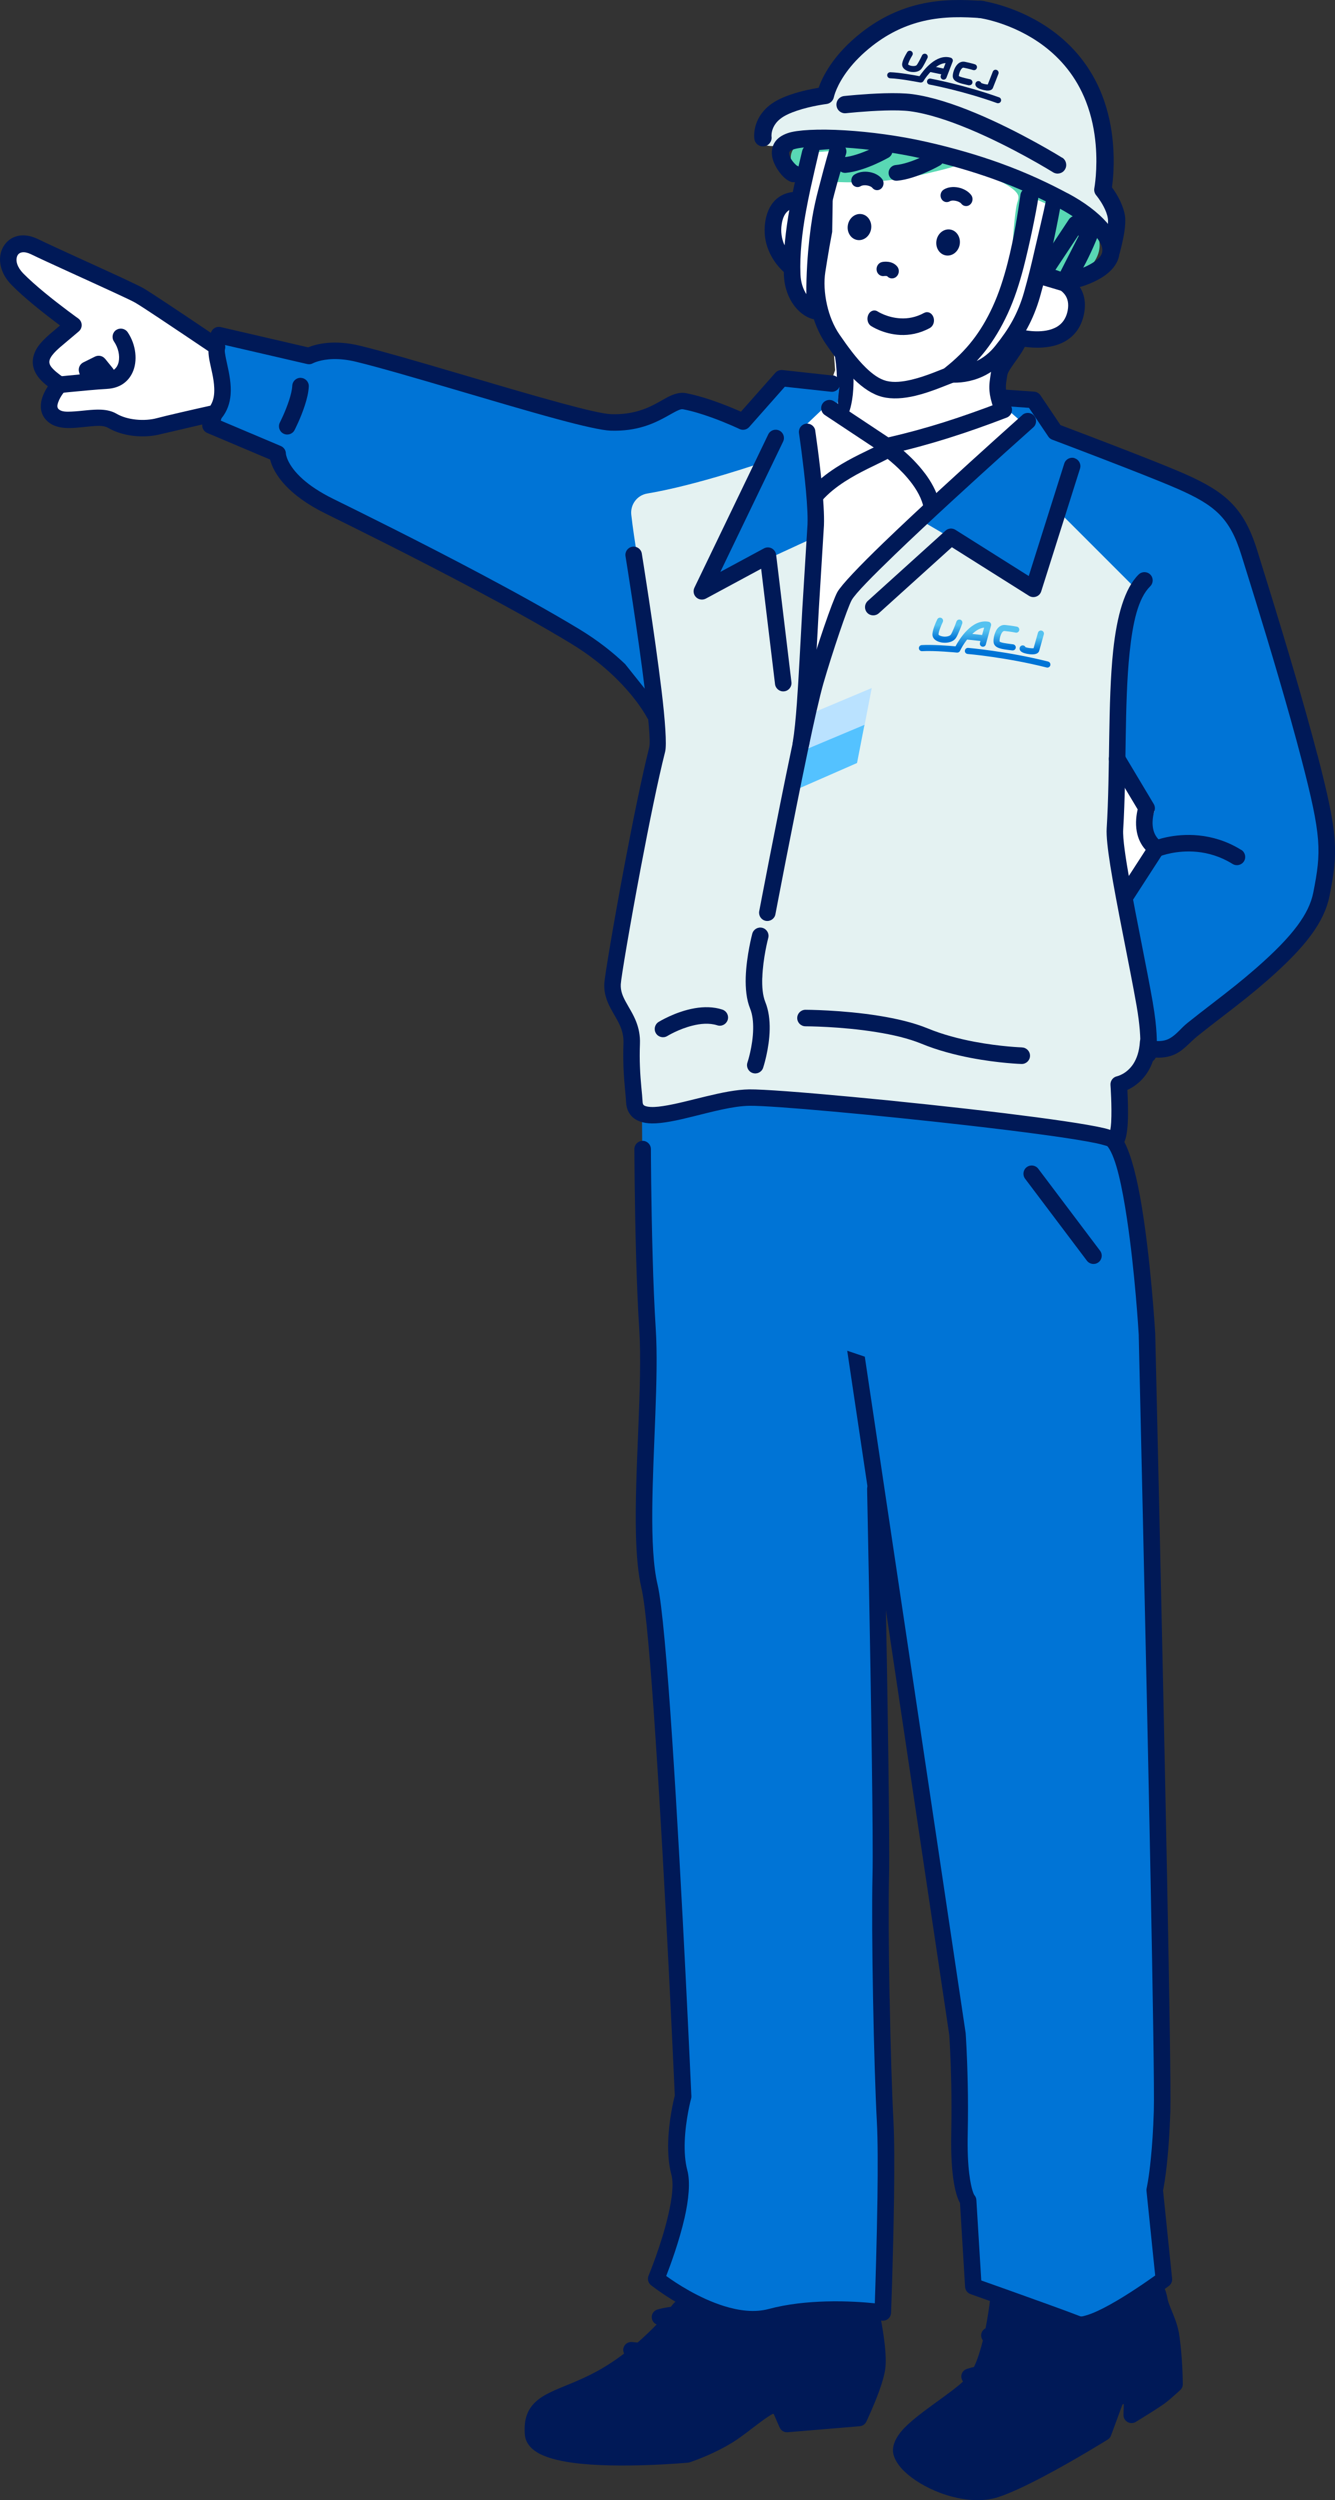 <?xml version="1.0" encoding="UTF-8"?><svg id="_レイヤー_2" xmlns="http://www.w3.org/2000/svg" xmlns:xlink="http://www.w3.org/1999/xlink" viewBox="0 0 242.41 453.82"><rect x="0" y="0" width="242.41" height="453.82" fill="#333333" stroke="none"/><defs><style>.cls-1{fill:url(#_名称未設定グラデーション_2-3);}.cls-2{fill:url(#_名称未設定グラデーション_2-2);}.cls-3{fill:url(#_名称未設定グラデーション_2-4);}.cls-4,.cls-5{fill:#0074d6;}.cls-6,.cls-7{fill:#001957;}.cls-8{fill:#59d8b4;}.cls-9{fill:none;stroke:#001957;stroke-linecap:round;stroke-linejoin:round;stroke-width:2.86px;}.cls-9,.cls-10,.cls-11,.cls-12,.cls-13,.cls-5,.cls-7{fill-rule:evenodd;}.cls-10{fill:#54c2ff;}.cls-11{fill:#bae2ff;}.cls-12{fill:#e4f2f2;}.cls-13{fill:#fff;}.cls-14{fill:url(#_名称未設定グラデーション_2);}</style><linearGradient id="_名称未設定グラデーション_2" x1="172.03" y1="116.67" x2="172.03" y2="112.11" gradientUnits="userSpaceOnUse"><stop offset=".15" stop-color="#0074d6"/><stop offset=".71" stop-color="#54c2f0"/></linearGradient><linearGradient id="_名称未設定グラデーション_2-2" x1="173.42" y1="118.47" x2="173.42" y2="112.8" xlink:href="#_名称未設定グラデーション_2"/><linearGradient id="_名称未設定グラデーション_2-3" x1="182.73" y1="118.07" x2="182.73" y2="113.43" xlink:href="#_名称未設定グラデーション_2"/><linearGradient id="_名称未設定グラデーション_2-4" x1="187.35" y1="118.78" x2="187.35" y2="114.44" xlink:href="#_名称未設定グラデーション_2"/></defs><g id="quiz-img"><path class="cls-13" d="m188.63,29.56l-2.72-13.33-7.88-3.19-18.8,1.99-7.42,6.91-4.48,13.32s-4.11-.29-5.65,2.19c-1.54,2.48-1.5,5.47-.03,8.14,1.47,2.66,3.29,2.68,3.29,2.68l3.09,7.08,2.34,4.1.99,3.92.28,3.81-1.83,5.27,10.92,7.86,15.63-4.16,4.76-3.1.04-4.78-.33-3.86,4.08-3.58,3.4.12,5.23-2.28,2.31-3.51-1.86-2.86-5.36-22.73Z"/><path class="cls-8" d="m147.61,25.61c-2.36-.27-4.57,1.4-3.9,3.89.67,2.48,2.73,3.07,4.96,3.3,6.38.64,13.28.26,19.52-1.28,1.49-.37,3.04-.7,4.49-1.13.68-.2,1.58-.77,2.29-.8,1.44-.07,2.85,1.3,4.03,1.98,1.47.84,5.48,2.42,5.9,3.99.14.52-.21,1.2-.3,1.69-.33,1.8-.47,3.62-.62,5.46-.19,2.31-.02,3.68,1.85,5.25,1.9,1.6,5.73,2.59,8.18,2.34,4.05-.4,7.29-4.89,4.78-8.53-3.24-4.69-10-8.04-15.07-10.16-5.16-2.16-10.6-3.33-16.09-4.2-4.27-.68-8.54-1.18-12.84-1.64-1.61-.18-5.69.42-7.17-.15Z"/><path class="cls-7" d="m174.85,67.17c-.3-.78-1.17-1.16-1.94-.87-2.02.77-4.72,1.99-7.39,2.62-1.61.38-3.2.57-4.58.22-1.31-.34-2.55-1.26-3.74-2.42-1.72-1.68-3.31-3.88-4.75-5.97-1.1-1.59-1.86-3.52-2.29-5.45-.47-2.09-.57-4.19-.3-5.91.19-1.21.45-2.86.77-4.69.15-.84.31-1.72.48-2.61.02-1.93.08-3.86.09-5.79-.35.26-.69.51-.97.75-.93.8-1.49,1.61-1.66,2.39-.34,1.61-.64,3.24-.91,4.74-.32,1.85-.59,3.52-.78,4.74-.32,2.05-.22,4.55.34,7.04.52,2.3,1.44,4.59,2.75,6.49,1.56,2.25,3.28,4.6,5.12,6.41,1.61,1.57,3.32,2.73,5.09,3.18,1.82.47,3.92.3,6.04-.2,2.8-.67,5.65-1.93,7.77-2.74.78-.3,1.16-1.17.87-1.94Z"/><path class="cls-7" d="m152.9,63.05c-.82.12-1.39.89-1.27,1.71.28,1.86.36,3.43.34,4.73-.05,2.92-.63,4.31-.63,4.31-.34.76,0,1.65.75,1.99.76.34,1.65,0,1.99-.75,0,0,.68-1.43.86-4.44.1-1.6.05-3.69-.33-6.28-.12-.82-.89-1.39-1.71-1.27Z"/><path class="cls-7" d="m145.78,34.93s-2.7-.63-4.77,1.17c-.9.79-1.73,2.05-2.05,4.13-.32,2.05.02,3.82.62,5.25,1.12,2.73,3.15,4.24,3.15,4.24.66.5,1.61.37,2.11-.29.5-.66.37-1.61-.29-2.11l-2.18-2.99c-.41-1-.65-2.22-.43-3.64.18-1.15.56-1.89,1.06-2.33.91-.79,2.1-.51,2.1-.51.81.19,1.62-.31,1.81-1.12.19-.81-.31-1.62-1.12-1.81Z"/><path class="cls-13" d="m147.11,27.75c-.79,3.29-1.64,6.83-2.28,10.39-.71,3.98-1.17,8-1,11.76.19,4.34,2.99,6.46,4.23,6.57-.48-4.96.21-12.55.9-16.73.65-3.94,2.04-8.57,3.22-12.23-1.4-.18-3.25.07-5.07.23Z"/><path class="cls-7" d="m152.38,26.02c-.54-.07-1.13-.09-1.76-.07-1.13.03-2.39.18-3.63.29-.65.06-1.18.52-1.33,1.15-.48,2.01-.98,4.11-1.45,6.25-.3,1.4-.59,2.81-.84,4.23-.36,2-.65,4-.84,5.98-.2,2.08-.27,4.13-.19,6.11.11,2.41.91,4.24,1.87,5.52,1.25,1.66,2.82,2.41,3.72,2.49.45.04.89-.12,1.2-.44.32-.32.47-.76.43-1.21-.23-2.34-.18-5.28,0-8.15.19-3.08.54-6.08.89-8.19.25-1.53.62-3.17,1.05-4.81.65-2.51,1.42-5.03,2.12-7.2.14-.43.08-.89-.16-1.27-.24-.38-.63-.63-1.08-.69Zm-3.79,8.4c-.45,1.73-.83,3.46-1.1,5.07-.36,2.19-.73,5.3-.92,8.5-.11,1.82-.17,3.67-.15,5.4-.05-.08-.11-.17-.16-.26-.49-.84-.85-1.94-.91-3.29-.08-1.85,0-3.76.18-5.7.18-1.9.46-3.82.81-5.73.25-1.38.53-2.76.82-4.12.38-1.75,1.23-5.39,1.62-7.06.62-.06,1.23-.12,1.81-.15-.53,1.72-1.52,5.49-2,7.34Z"/><path class="cls-7" d="m191.41,48.92c-.81-.17-1.61.34-1.79,1.16-.17.81.34,1.61,1.16,1.79,0,0,1.65.34,2.6,1.64.48.66.73,1.59.49,2.86-.38,1.97-1.58,2.95-2.92,3.39-2.5.82-5.4.06-5.4.06-.76-.2-1.54.22-1.8.96-.67,1.9-2.27,3.54-3.11,5.03-.38.68-.64,1.33-.73,1.96-.16,1.13-.34,2.02-.24,3.21.07.84.28,1.84.76,3.18.28.78,1.14,1.19,1.92.91.78-.28,1.19-1.14.91-1.92-.36-1.02-.54-1.78-.59-2.42-.08-.94.09-1.64.22-2.53.07-.51.42-1.03.8-1.6.66-.99,1.49-2.04,2.14-3.18.09-.15.17-.31.25-.46,1.72.23,4.82.39,7.24-.96,1.64-.92,3.01-2.46,3.52-5.05.45-2.32-.12-4-1.01-5.21-1.61-2.2-4.4-2.81-4.4-2.81Z"/><path class="cls-7" d="m167.81,56.79c-1.5.83-2.97,1.06-4.24,1-2.45-.11-4.2-1.25-4.2-1.25-.61-.4-1.37-.14-1.7.59-.34.73-.12,1.64.49,2.04,0,0,2.22,1.49,5.32,1.63,1.61.07,3.47-.22,5.38-1.27.63-.35.91-1.24.62-1.99-.29-.75-1.03-1.09-1.66-.74Z"/><path class="cls-7" d="m160.17,32.49c-1.05-1.35-3.48-1.75-4.99-.82-.56.34-.76,1.09-.45,1.68.17.33.47.53.79.59.26.05.53,0,.78-.15.56-.34,1.77-.11,2.09.3.4.51,1.13.58,1.62.14.49-.44.57-1.21.17-1.73Z"/><path class="cls-7" d="m176.17,37.12c.49-.44.57-1.21.17-1.73-1.09-1.4-3.5-1.88-4.96-.99-.56.34-.76,1.09-.45,1.68.31.59,1.01.78,1.57.44.44-.27,1.66-.05,2.06.46.18.23.42.37.67.41.32.06.67-.03.95-.28Z"/><path class="cls-7" d="m156.49,38.87c-1.16-.21-2.3.67-2.53,1.96-.24,1.3.52,2.52,1.68,2.73s2.3-.67,2.53-1.96-.52-2.52-1.68-2.73Z"/><path class="cls-7" d="m172.58,41.67c-1.16-.21-2.3.67-2.53,1.96-.24,1.3.52,2.52,1.68,2.73s2.3-.67,2.53-1.96-.52-2.52-1.68-2.73Z"/><path class="cls-7" d="m160.58,50.1c.11-.02.41-.02.51.03.18.21.42.34.67.39.35.06.74-.04,1.03-.32.51-.48.56-1.3.12-1.83-.95-1.14-2.55-.85-2.73-.81-.66.13-1.11.81-1,1.51.11.7.74,1.16,1.4,1.03Z"/><path class="cls-7" d="m198.41,41.17c-.77-.3-1.65.08-1.95.85,0,0-1.03,2.63-2.45,5.21-.61,1.12-1.3,2.23-2.01,3.09-.53.64-.43,1.59.21,2.12.64.53,1.59.43,2.12-.21.81-.99,1.61-2.27,2.31-3.55,1.51-2.75,2.61-5.56,2.61-5.56.3-.77-.08-1.65-.85-1.95Z"/><path class="cls-13" d="m181.62,56.31c-2.44,5.28-5.34,8.66-9.1,11.63,2.72.2,6.47-.57,9.41-4.24,2.34-2.93,4.22-5.83,5.49-10.28,1.48-5.19,2.87-11.79,3.63-15.94l-4.25-1.91c-.7,4.82-2.06,14.01-5.18,20.76Z"/><path class="cls-7" d="m191.66,36.09l-4.25-1.91c-.43-.19-.93-.17-1.34.05-.41.23-.7.64-.77,1.1-.44,3.01-1.13,7.74-2.36,12.49-.7,2.72-1.58,5.45-2.69,7.85-1.1,2.39-2.3,4.37-3.64,6.09-1.48,1.91-3.14,3.5-5.02,4.99-.49.38-.69,1.03-.51,1.62.18.59.71,1.01,1.33,1.06,1.75.13,3.86-.1,5.97-1.06,1.63-.74,3.26-1.93,4.72-3.75,1.29-1.62,2.45-3.23,3.45-5.07.9-1.67,1.68-3.52,2.31-5.74.71-2.49,1.4-5.3,2.01-8.01.67-2.99,1.25-5.87,1.65-8.07.12-.68-.23-1.36-.86-1.64Zm-3.73,9.05c-.6,2.66-1.27,5.41-1.97,7.85-.56,1.99-1.26,3.64-2.06,5.13-.91,1.68-1.97,3.15-3.15,4.63-1.05,1.32-2.22,2.21-3.4,2.78.56-.61,1.11-1.25,1.63-1.92,1.47-1.89,2.79-4.06,4-6.68,1.19-2.56,2.13-5.47,2.88-8.36,1.02-3.93,2.25-9.79,2.7-12.77l1.36.61c-.38,1.98-1.43,6.28-1.99,8.73Z"/><path class="cls-7" d="m198.65,41l-2.49-1.6c-.69-.45-1.61-.25-2.07.43l-6.28,9.48c-.26.4-.32.9-.16,1.34.16.45.53.79.99.93l4.12,1.22c.7.21,1.44-.11,1.77-.76l4.64-9.1c.35-.69.12-1.53-.53-1.95Zm-6.23,8.57l-.97-.29,4.34-6.54.09.06-3.46,6.77Z"/><path class="cls-9" d="m169.96,28.8s-4.02,2.3-7.18,2.58"/><path class="cls-9" d="m160.63,27.37s-4.02,2.3-7.18,2.58"/><path class="cls-12" d="m200.78,27.05c.02-1.37-1.35-8.14-2.13-9.77-1.8-3.74-5.01-7.84-6.35-8.93-2.74-2.24-6.81-4.34-9.36-5.27-2.55-.94-6.68-1.78-9.75-1.62-3.07.16-8.71,1.53-12.27,3.42-3.56,1.89-6.45,4.74-8.09,6.61-1.64,1.87-3.28,5.96-3.28,5.96l-5.2,1.06-3.26,1.79c-5.16,5.34-2.85,6.6.3,6.13l3.99-1s7.18-.83,10.38-.33c6.01.93,14.79,2,17.37,3.07,2.58,1.07,17.04,6.73,22.07,10.05,3.45,2.27,6.24,5.34,6.24,5.34l1.28-4.97-2.73-4.68s.76-4.33.8-6.83Z"/><path class="cls-6" d="m165.58,13.07c-.22-.02-.43-.07-.62-.13-.7-.23-1.12-.65-1.15-1.17-.04-.66.63-1.83.92-2.3.16-.26.5-.34.75-.18.26.16.34.5.18.75-.41.67-.77,1.45-.76,1.67.03.04.31.23.79.27h0c.41.04.68-.06.77-.17.22-.27.71-1.21.96-1.75.13-.27.46-.39.73-.26.27.13.39.46.26.73-.07.15-.73,1.51-1.11,1.97-.4.49-1.1.63-1.74.56Z"/><path class="cls-6" d="m167.16,14.98s-.04,0-.05,0c-.04,0-3.57-.71-5.48-.77-.3-.02-.54-.26-.53-.57,0-.3.26-.54.57-.53,1.64.05,4.31.53,5.29.72.7-1.04,3.04-4.13,5.66-3.36.15.04.27.15.34.28.07.14.08.3.02.44l-1.12,2.91c-.11.28-.42.43-.71.32-.28-.11-.42-.43-.32-.71l.87-2.26c-1.71.07-3.44,2.31-4.02,3.27-.11.18-.31.28-.52.26Z"/><path class="cls-6" d="m171.33,13.56s-.04,0-.06,0l-2.35-.49c-.3-.06-.49-.35-.43-.65.06-.3.36-.49.65-.43l2.35.49c.3.06.49.35.43.65-.06.28-.32.46-.59.43Z"/><path class="cls-6" d="m175.96,15.49s-.05,0-.07-.01l-.39-.09c-1.24-.28-2.3-.53-2.48-1.38-.1-.49.22-1.72.85-2.35.38-.38.86-.54,1.34-.44,1.18.24,1.78.44,1.81.45.29.09.45.4.35.69-.09.29-.4.45-.69.35,0,0-.58-.19-1.69-.42-.08-.01-.17-.02-.3.1-.39.34-.6,1.2-.58,1.4.12.16,1.04.37,1.65.51l.4.09c.29.07.48.37.41.66-.06.27-.32.45-.59.42Z"/><path class="cls-6" d="m179.07,16.42c-.59-.06-1.17-.29-1.18-.29-.84-.34-.83-.8-.75-1.04.1-.29.41-.44.7-.34.15.05.27.17.33.31.26.14.88.28,1.19.28.18-.45.63-1.59.91-2.33.11-.28.42-.43.71-.31.28.11.42.43.31.71-.09.24-.9,2.33-1.01,2.58-.2.42-.71.49-1.21.44Zm-.89-.97h0s0,0,0,0Z"/><path class="cls-6" d="m181.17,18.74s-.09-.01-.13-.03c-6.27-2.25-12.2-3.35-12.26-3.36-.3-.05-.5-.34-.44-.64.05-.3.34-.49.64-.44.06.01,6.07,1.13,12.44,3.4.29.1.43.42.33.7-.09.24-.33.39-.57.36Z"/><path class="cls-7" d="m193.93,35.12c-3.29-1.76-7.31-3.71-12.52-5.58-3.72-1.33-8.05-2.63-13.14-3.78-5.06-1.15-10.37-1.83-14.83-2.1-4.85-.3-8.74-.07-10.39.5-2.27.78-2.91,2.22-2.9,3.65.02,1.58,1.15,3.34,2.1,4.28.59.58,1.16.87,1.46.94.84.21,1.69-.31,1.9-1.15.19-.76-.22-1.54-.93-1.83h-.01c-.48-.39-1.37-1.37-1.38-2.28,0-.31.29-.48.78-.65,1.46-.5,4.9-.6,9.17-.34,4.31.26,9.44.92,14.33,2.03,4.95,1.12,9.16,2.38,12.77,3.67,5.03,1.8,8.92,3.68,12.1,5.39,2.66,1.43,4.79,3.02,6.16,4.59,1.12,1.28,1.81,2.45,1.49,3.48-.24.78-.98,1.34-1.72,1.79-1.39.87-2.93,1.29-2.93,1.29-.84.23-1.33,1.1-1.1,1.93.23.84,1.1,1.33,1.93,1.1,0,0,2.53-.7,4.47-2.13,1.1-.81,1.99-1.85,2.36-3.07.56-1.85-.12-4.17-2.14-6.47-1.58-1.8-3.99-3.65-7.04-5.28Z"/><path class="cls-7" d="m178.42.18c-3.39-.25-7.31-.38-11.47.6-3.38.79-6.92,2.31-10.47,5.07-2.68,2.09-4.48,4.17-5.69,5.94-1.18,1.74-1.82,3.2-2.14,4.14-1.15.19-3.09.57-4.96,1.2-1.49.5-2.93,1.16-3.95,1.98-1.05.84-1.71,1.76-2.12,2.61-.92,1.9-.64,3.52-.64,3.52.13.86.93,1.45,1.79,1.32.86-.13,1.45-.93,1.32-1.79,0,0-.08-.77.36-1.69.24-.5.63-1.03,1.25-1.52.77-.61,1.87-1.08,2.99-1.46,2.61-.88,5.38-1.22,5.38-1.22.68-.08,1.22-.6,1.35-1.27,0,0,.45-2.17,2.67-5.03,1.03-1.33,2.43-2.79,4.32-4.27,3.14-2.45,6.27-3.79,9.26-4.49,3.82-.9,7.41-.75,10.52-.53.86.06,1.62-.59,1.68-1.45.06-.86-.59-1.62-1.45-1.68Z"/><path class="cls-7" d="m192.87,28.63s-7.49-4.67-15.71-8.1c-3.9-1.63-7.97-2.97-11.5-3.44-1.37-.18-3.21-.21-5.06-.16-3.64.1-7.32.5-7.32.5-.86.09-1.49.87-1.39,1.73.09.86.87,1.49,1.73,1.39,0,0,3.55-.39,7.07-.49,1.66-.05,3.31-.03,4.55.13,3.29.44,7.07,1.71,10.71,3.22,7.99,3.33,15.26,7.86,15.26,7.86.74.46,1.71.23,2.16-.5.46-.74.23-1.71-.5-2.16Z"/><path class="cls-7" d="m203.48,36.65c-.51-1.11-1.14-2.06-1.57-2.64.19-1.33.5-4.37.17-8.1-.23-2.65-.8-5.64-1.95-8.61-2.04-5.24-5.3-8.91-8.7-11.47-6.38-4.81-13.22-5.69-13.22-5.69-.86-.11-1.65.5-1.76,1.36-.11.86.49,1.65,1.35,1.76,0,0,6.07.81,11.74,5.08,2.99,2.26,5.87,5.49,7.66,10.11,1.04,2.67,1.54,5.36,1.75,7.75.4,4.54-.24,7.95-.24,7.95-.09.47.04.95.35,1.31,0,0,.73.86,1.35,2.06.34.65.65,1.4.76,2.17.08.51,0,1.23-.12,1.97-.26,1.68-.75,3.41-.75,3.41-.24.83.25,1.7,1.08,1.94.83.24,1.7-.25,1.94-1.08,0,0,.54-1.92.83-3.78.17-1.09.24-2.17.13-2.92-.13-.89-.43-1.77-.8-2.57Z"/><path class="cls-7" d="m155.76,419.41l-10.09-.1-9.13,1.75-8.74-2.35s-3.97,1-5.88,2.72c-1.91,1.72-8.96,7.94-11.65,9.47-2.69,1.53-7.8,3.73-7.8,3.73l-4.9,3.54.16,4.83,5.3,2.51,11.4.79,8.9.08,5.59-2.57,7.14-3.82,5.17-4.74,2.51,4.92,12.11-1.3,2.46-4.77,1.21-5.89-.28-7.19-3.46-1.61Z"/><polygon class="cls-7" points="207.91 415.46 203.61 417.97 198.51 421.05 193.99 421.69 188.51 419.58 181.75 417.25 180.94 419.43 179.42 426.93 177.46 431.59 173.91 435.35 168.16 439.24 164.25 443.37 163.58 445.7 166.38 448.77 170.25 451.14 175.56 452.61 179.25 452.44 182.87 451.18 191.37 446.74 200.23 441.95 202.75 435.68 205.18 434.5 206.53 437.97 212.81 434.01 213.08 430.81 213.1 424.94 209.9 416.19 207.91 415.46"/><path class="cls-7" d="m159.8,420.14c-.12-.56-.56-1-1.12-1.12,0,0-3.07-.67-7.71-.77-2.25-.05-4.86.04-7.68.41-3.88.51-6.33.77-8.22.72-1.9-.05-3.19-.43-4.91-1.19-1.71-.75-3.99-1.75-5.37-1.49-2.5.49-3.52,2.98-3.52,2.98-.06.05-.11.11-.16.17,0,0-2.3,2.82-5.95,5.89-1.95,1.64-4.28,3.35-6.86,4.74-2.98,1.6-5.56,2.5-7.57,3.39-1.44.64-2.61,1.29-3.49,2.12-1.4,1.32-2.16,3.05-1.94,5.91.1,1.28.83,2.37,2.17,3.21,1.46.92,3.78,1.55,6.5,1.92,8.45,1.15,20.97-.02,20.97-.02.11-.01.21-.03.32-.07,0,0,1.98-.64,4.38-1.78,1.34-.63,2.82-1.42,4.16-2.33,1.98-1.35,3.88-2.97,5.58-4.1.37-.25.73-.47,1.07-.65l1.11,2.54c.25.57.84.93,1.46.87l13.09-1.09c.52-.04.97-.36,1.2-.83,0,0,1.32-2.77,2.33-5.55.53-1.48.97-2.96,1.11-4.08.14-1.11.09-2.59-.07-4.08-.29-2.85-.91-5.72-.91-5.72Zm-1.93,9.43c-.12.95-.51,2.2-.96,3.45-.64,1.78-1.42,3.55-1.86,4.52l-11.19.94-1.25-2.87c-.28-.65-.99-1-1.68-.84-.95.23-2.01.77-3.13,1.51-1.71,1.13-3.62,2.76-5.61,4.11-1.21.82-2.55,1.53-3.76,2.11-1.84.87-3.41,1.43-3.89,1.59-1.31.12-10.02.84-17.29.31-3.02-.22-5.78-.64-7.57-1.46-.76-.35-1.37-.67-1.42-1.28-.13-1.7.2-2.77,1.03-3.56.87-.82,2.16-1.37,3.74-2.03,1.88-.78,4.15-1.66,6.7-3.03,2.76-1.48,5.27-3.32,7.36-5.08,3.45-2.9,5.76-5.59,6.24-6.17h0c.27-.22,1.31-.99,2.73-1.27.87-.17,1.88-.15,2.95.33,2.11.93,3.69,1.38,6.01,1.43,1.99.05,4.58-.21,8.67-.74,2.65-.35,5.12-.43,7.24-.39,2.84.06,5.05.34,6.22.53.2,1.03.5,2.74.67,4.45.13,1.25.19,2.49.07,3.42Z"/><path class="cls-6" d="m140.57,438.18c-.38,0-.75-.15-1.03-.44-1.6-1.67-3.89-3.55-4.74-3.68-.43-.05-2.48.39-7.11,2.42-1.5.66-3.23.01-3.94-1.47-.08-.17-.16-.33-.24-.49-.62-1.24-1.33-2.65-.73-5.07.95-3.88,7.37-9.66,8.1-10.31.59-.52,1.5-.47,2.02.12.52.59.47,1.5-.12,2.02-2.5,2.21-6.66,6.58-7.22,8.85-.34,1.4-.04,2.01.51,3.11.09.18.18.36.27.54.04.08.13.12.21.08,6.7-2.93,8.15-2.71,8.69-2.63,2.22.34,5.44,3.56,6.38,4.53.55.57.53,1.48-.04,2.02-.28.27-.63.4-.99.4Z"/><path class="cls-6" d="m127.05,430.75c-.17,0-.35-.03-.51-.1-5.72-2.2-11.98-2.67-12.05-2.68-.79-.06-1.38-.74-1.32-1.53.06-.79.74-1.37,1.53-1.33.22.02,4.57.34,9.47,1.74-1.42-2.4-3.21-4.65-4.58-4.83-.66-.09-1.17-.61-1.24-1.28-.07-.66.33-1.28.96-1.5.17-.06,4.15-1.38,12.05-.35.78.1,1.34.82,1.23,1.6-.1.78-.82,1.34-1.6,1.23-3.11-.41-5.53-.42-7.28-.31,1.4,1.4,3.04,3.66,4.65,7.32.23.53.12,1.15-.27,1.56-.28.29-.65.44-1.04.44Z"/><path class="cls-7" d="m214.01,423.22c-.1-.61-.31-1.31-.56-2.03-.52-1.45-1.28-3.01-1.42-3.8-.38-2.19-1.12-3.13-1.69-3.57-1.47-1.11-2.85-.1-2.93-.03-.2.15-3.81,2.79-7.24,4.73-1.24.71-2.46,1.32-3.47,1.67-.45.15-.83.27-1.13.24-1.07-.09-3.17-.78-5.39-1.58-3.97-1.44-8.3-3.28-8.3-3.28-.43-.18-.92-.15-1.32.09-.4.24-.67.65-.71,1.12,0,0-.46,4.77-1.66,9.11-.57,2.07-1.29,4.05-2.25,5.27-.91,1.15-2.56,2.42-4.36,3.74-2.66,1.95-5.63,3.99-7.43,5.88-1.57,1.65-2.26,3.31-1.92,4.71.24,1,.93,2.1,2.03,3.15,1.51,1.44,3.8,2.85,6.38,3.83,3.48,1.32,7.45,1.84,10.62.8,2.22-.73,5.25-2.17,8.28-3.77,5.79-3.06,11.6-6.68,11.6-6.68.28-.17.49-.43.6-.74l2.08-5.63.24-.08-.06,1.95c-.02.54.26,1.04.73,1.31.46.27,1.04.27,1.5-.01,0,0,1.59-.97,3.07-1.91.81-.52,1.59-1.02,2.06-1.36.36-.26.81-.62,1.25-1,.86-.74,1.7-1.52,1.7-1.52.3-.28.47-.67.46-1.08,0,0,0-2.12-.2-4.76-.11-1.52-.28-3.2-.54-4.77Zm-3.33,9.9c-.37.32-.75.63-1.05.85-.44.32-1.17.79-1.93,1.27-.23.15-.47.3-.7.44l.04-1.31c.02-.48-.2-.93-.59-1.22-.38-.29-.88-.37-1.34-.22l-2.91.96c-.42.14-.76.46-.92.88l-2.15,5.82c-1.43.88-6.22,3.79-11,6.31-2.86,1.51-5.72,2.89-7.82,3.58-2.59.85-5.82.32-8.67-.75-2.17-.82-4.12-1.99-5.39-3.2-.61-.59-1.07-1.16-1.2-1.71-.08-.32.13-.64.38-1.01.47-.71,1.22-1.44,2.11-2.2,3.41-2.91,8.66-6.06,10.68-8.62,1.16-1.47,2.09-3.82,2.78-6.31.77-2.8,1.25-5.77,1.51-7.65,1.99.82,5.29,2.14,8.1,3.1,1.96.67,3.71,1.16,4.7,1.24,1.1.09,2.94-.52,4.94-1.55,3.31-1.71,7.22-4.46,8.47-5.36.01.03.03.05.04.08.14.33.27.78.37,1.37.16.89.96,2.65,1.54,4.28.19.54.36,1.07.43,1.52.25,1.48.4,3.07.51,4.5.12,1.67.17,3.13.18,3.92-.3.27-.71.64-1.13,1Z"/><path class="cls-6" d="m187.73,438.31c-.97,0-1.91-.47-2.5-1.33-.11-.15-.21-.3-.31-.45-.8-1.13-1.71-2.41-1.49-4.9.35-3.98,5.82-10.67,6.44-11.42.5-.61,1.41-.69,2.01-.19.61.5.69,1.41.19,2.01-2.13,2.57-5.59,7.51-5.79,9.84-.13,1.44.26,1.99.98,2.99.11.16.23.32.35.49.05.08.14.1.22.05,6.18-3.91,7.65-3.91,8.2-3.91,2.24,0,5.92,2.69,6.99,3.52.63.48.74,1.38.26,2.01s-1.38.75-2.01.26c-1.84-1.41-4.38-2.92-5.25-2.92-.43.02-2.39.76-6.67,3.47-.5.32-1.06.47-1.62.47Z"/><path class="cls-6" d="m175.98,432.8c-.59,0-1.15-.37-1.35-.96-.26-.75.13-1.56.88-1.82.19-.07,4.01-1.37,9.01-1.04-1.61-1.94-3.55-3.66-4.9-3.64-.64.02-1.21-.39-1.4-1-.19-.61.05-1.27.58-1.62.14-.09,3.44-2.2,11.47-2.38.78-.04,1.45.61,1.46,1.4.02.79-.61,1.45-1.4,1.46-3,.07-5.25.42-6.84.8,1.54,1.09,3.4,2.94,5.36,6.1.3.49.29,1.11-.05,1.58-.33.47-.91.69-1.48.57-5.8-1.27-10.84.45-10.89.47-.16.05-.32.08-.47.08Z"/><path class="cls-12" d="m235.4,127.21c-2.73-10.09-5.85-19.27-7.67-23.62-1.59-3.79-1.45-8.53-5.66-12.04-1.89-1.58-8.7-4.54-15.41-7.25-7.62-3.08-15.1-5.82-15.1-5.82l-3.85-6.27-3.83-.1-1.85.82-.43,1.33s-4.48,2.37-7.97,3.01c-2.56.47-12.43,3.19-12.43,3.19,0,0-5.29-3.35-8.37-5.4-1.34-.89-.3-5.65-.3-5.65l-4.5-.18-6.1-.39-5.85,6.76s-5.46-1.21-11.53-2.85c-2.95-.8-9.25,5.65-15.23,3.66-1.51-.5-7.29-2.2-14.52-4.23-10.41-2.92-23.8-6.51-31.7-8.18-3.82-.81-7.63.56-7.63.56,0,0-15.26-3.44-15.89-3.17-.04.02,1.09,4.71,1.01,8.52-.08,3.88-1.7,7.24-1.7,7.24l11.25,4.7s.55,4.12,5.23,7.24c6.46,4.3,18.13,9.26,27.63,14.27,7.87,4.15,13.83,8.56,17.99,10.62,5.05,2.5,9.02,5.69,11.88,8.45,3.54,3.42,5.36,6.19,5.36,6.19l1.1,8.12s-1.2,5.51-2.65,12.22c-1.65,7.62-3.63,16.77-4.55,21.1-1.72,8.06,1.36,16.84,1.97,17.08l.87,13.75,2.06,1.6,3.31-.56,13.37-2.48,17.21,1,33.71,3.6s7.98.45,13.49,1.7c3.68.83,5.09-1.05,5.53-3.12.16-.75-.18-5.37-.18-5.37l3.66-2.73,1.55-3.91s3.3.55,7.86-3.54c2.86-2.57,6.51-5.19,10.44-8.48,3.96-3.32,8.2-7.3,8.76-7.96,4.75-5.63,5.29-10.93,4.96-15.97-.5-7.82-2.72-18.04-5.27-27.46Z"/><polygon class="cls-11" points="146.87 129.69 145.38 136.88 156.95 131.82 158.29 124.89 146.87 129.69"/><polygon class="cls-10" points="145.54 136.37 144.06 143.56 155.62 138.5 156.97 131.57 145.54 136.37"/><path class="cls-14" d="m170.8,116.59c.24.05.51.08.78.08.78,0,1.59-.25,2-.87.41-.61,1.06-2.39,1.14-2.6.1-.29-.04-.61-.33-.71-.29-.1-.61.04-.71.33-.26.71-.76,1.98-1.02,2.36-.2.29-.82.44-1.45.35-.51-.08-.77-.27-.79-.34-.05-.31.36-1.43.77-2.28.13-.28.02-.61-.26-.74-.28-.13-.61-.02-.74.26-.24.49-.99,2.13-.86,2.94.09.59.64,1.03,1.49,1.22Z"/><path class="cls-2" d="m175.63,116.09l2.4.26-.09.34c-.08.3.09.6.39.68.3.08.6-.09.68-.39l.94-3.43c.04-.15.02-.31-.07-.44-.08-.13-.22-.22-.37-.25-3.07-.58-5.36,3.25-6.01,4.46-1.09-.1-4.23-.35-6.13-.23-.31.02-.54.29-.52.59.02.31.29.54.59.52,2.18-.14,6.28.25,6.33.26.02,0,.04,0,.05,0,.21,0,.41-.12.5-.32.24-.5.69-1.29,1.29-2.06,0,0,0,0,0,0Zm2.7-.83l-1.78-.19c.65-.61,1.38-1.07,2.15-1.15l-.37,1.34Z"/><path class="cls-1" d="m183.35,118l.46.06s.05,0,.08,0c.27,0,.51-.2.55-.48.04-.3-.17-.58-.48-.63l-.46-.06c-.7-.09-1.87-.24-1.99-.46-.05-.23.1-1.25.52-1.71.16-.18.3-.19.4-.18,1.29.14,1.97.28,1.98.29.3.07.6-.13.66-.42.07-.3-.12-.6-.42-.66-.03,0-.74-.16-2.1-.3-.54-.06-1.03.16-1.41.62-.63.77-.85,2.17-.69,2.7.28.9,1.44,1.05,2.91,1.24Z"/><path class="cls-3" d="m186.07,118.58s.69.2,1.36.2c.55,0,1.08-.13,1.25-.59.1-.3.78-2.76.86-3.04.08-.3-.09-.6-.39-.68-.3-.08-.6.09-.68.39-.25.9-.64,2.3-.79,2.8-.35.05-1.17-.06-1.48-.2-.07-.15-.2-.26-.37-.3-.29-.07-.6.11-.67.41-.07.32.02.75.92,1.01Z"/><path class="cls-5" d="m190.31,120.08c-7.48-1.88-14.44-2.47-14.51-2.48-.3-.02-.57.2-.6.51-.03.31.2.57.51.6.07,0,6.94.59,14.33,2.45.05.01.09.02.14.02.25,0,.47-.17.54-.42.07-.3-.11-.6-.4-.67Z"/><path class="cls-4" d="m183.87,72.1l-16.98,22.16,20.77,12.23,4.84-13.37,14.23,14.23s-3.7,12.8-3.98,28.17l6.89,11.68-5.84,16.42,4.87,26.99s4.61-.75,11.44-5.87,18.78-15.65,19.63-23.05c.85-7.4-.57-19.63-3.13-30.16-2.56-10.53-9.67-33-11.1-35.56s-10.53-10.53-15.36-11.1-17.07-6.26-17.07-6.26l-5.12-5.41-4.07-1.11Z"/><path class="cls-5" d="m120.13,128.84l-3.8-24.3s-1.19-6.52-1.7-11.09c-.21-1.86,1.06-3.57,2.91-3.87,9.11-1.52,21.39-5.8,21.39-5.8l-10.95,22.94,19.76-9.1s-.77-18.01,4.14-22.53l.54-4.86-10.51-1.38-6.88,7.78-11.65-3.86s-8.14,5.22-11.39,4.67c-3.25-.54-46.08-12.74-46.08-12.74,0,0-6.28-1.88-10.46-.13l-15.89-3.17s.01,11.42-.51,13.59c-.52,2.17,1.38,3.26,1.38,3.26l9.69,3.61s1.69,6.96,7.11,8.85c5.42,1.9,34.96,16.8,45.26,23.31,10.3,6.5,17.62,14.82,17.62,14.82Z"/><path class="cls-5" d="m210.95,385.23c.14-2.82-.41-45.26-.34-50.02.06-4.77-2.17-98.17-2.77-104.6-.61-6.43-4.11-24.03-4.11-24.03l-20.68-2.78s-38.31-4.5-44.45-4.75c-6.13-.24-22.03,2.95-22.03,2.95,0,0,.4,56.88.61,62.02.21,5.14-.16,19.11.41,22.33.57,3.23,5.61,87.87,6.48,93.68.88,5.81-1.59,10-1.26,13.11.32,3.11.22,5.47-.21,7.96-.43,2.5-3.37,12.91-3.37,12.91,0,0,14.35,8.75,21.81,7.03,7.46-1.72,19.2-2.1,19.2-2.1l.59-29.74s-1.08-31.49-1.17-35.7c-.1-4.2-.43-84.05-.43-84.05,0,0,8.44,56.99,9.56,64.72,1.11,7.73,5.45,43.42,5.24,49.12-.21,5.7,1.67,14.84,1.67,14.84l2.27,17.19s15.88,5.98,18.15,6.46c2.27.48,15.26-7.91,15.26-7.91l-2.03-15.31s1.48-10.51,1.62-13.33Z"/><polygon class="cls-13" points="207.92 149.93 207.86 145.31 203.16 140.37 202.21 149.15 202.79 154.6 203.74 162.1 209.55 154.93 209.43 152.84 207.92 149.93"/><polygon class="cls-13" points="170.97 78.38 162.02 79.97 150.49 73.19 145.73 77.71 146.93 83.69 147.74 97.6 147.45 124.29 151.18 112.29 153.14 108.15 157.33 103.3 168.42 92.97 186.02 77.05 183.07 74.45 170.97 78.38"/><path class="cls-7" d="m181.72,73.01c-3.51,1.34-6.93,2.56-10.41,3.66-3.23,1.01-6.51,1.92-10,2.72,0,0-9.87-6.55-9.87-6.55-.69-.46-1.62-.27-2.08.42s-.27,1.62.42,2.08l10.41,6.9c.34.23.76.3,1.16.21,3.8-.86,7.37-1.83,10.86-2.93,3.54-1.11,7.02-2.35,10.59-3.72.77-.3,1.16-1.16.86-1.94-.3-.77-1.16-1.16-1.94-.87Z"/><path class="cls-7" d="m159.64,80.72c-2.01,1.05-5.03,2.33-7.88,4.18-1.73,1.12-3.41,2.44-4.79,4.02-.55.62-.48,1.57.14,2.12.62.55,1.57.48,2.12-.14,1.2-1.37,2.66-2.51,4.16-3.48,2.77-1.79,5.69-3.02,7.64-4.04.73-.38,1.02-1.29.64-2.02-.38-.73-1.29-1.02-2.02-.64Z"/><path class="cls-7" d="m239.23,137.09c-1.22-4.68-2.7-9.92-4.18-14.97-2.98-10.17-5.96-19.61-6.78-22.26-1.22-3.93-2.69-6.58-4.8-8.68-2.03-2.02-4.66-3.53-8.32-5.15-1.97-.87-5.49-2.28-9.2-3.73-5.64-2.2-11.7-4.5-13.38-5.13l-3.65-5.42c-.26-.38-.68-.63-1.14-.66l-5.14-.36c-.83-.06-1.54.56-1.6,1.39-.06.83.56,1.54,1.39,1.6l4.41.31,3.51,5.21c.17.26.42.46.72.57,0,0,7.19,2.71,13.79,5.29,3.66,1.43,7.13,2.82,9.08,3.68,3.26,1.44,5.62,2.74,7.42,4.53,1.8,1.8,3.01,4.08,4.05,7.45.82,2.64,3.8,12.06,6.77,22.21,1.47,5.02,2.94,10.23,4.15,14.88,1.82,6.99,2.73,11.18,3,14.57.26,3.35-.13,5.88-.87,9.62-.39,1.97-1.34,3.9-2.88,5.98-1.72,2.32-4.18,4.81-7.44,7.67-1.25,1.09-2.46,2.1-3.65,3.06-3.03,2.44-5.93,4.57-8.87,6.93-1.16.93-1.96,2.08-3.18,2.78-.8.46-1.81.65-3.35.41-.82-.13-1.59.43-1.72,1.25-.13.82.43,1.59,1.25,1.72,1.83.29,3.18.12,4.27-.28,1.93-.71,3-2.25,4.6-3.53,2.95-2.37,5.84-4.49,8.88-6.93,1.22-.98,2.47-2.02,3.75-3.14,3.46-3.03,6.05-5.67,7.88-8.14,1.85-2.49,2.94-4.82,3.41-7.18.81-4.05,1.2-6.8.92-10.44-.28-3.5-1.2-7.85-3.08-15.09Z"/><path class="cls-7" d="m151.24,68.17l-9.16-1c-.48-.05-.96.13-1.29.5l-6.25,7.06c-1.16-.52-3.18-1.37-5.4-2.12-1.48-.5-3.06-.95-4.54-1.24-1.07-.21-2.16.09-3.41.74-1.28.67-2.84,1.75-5.12,2.44-1.39.42-3.07.7-5.12.63-1.43-.05-4.71-.84-8.94-1.98-11.04-2.98-28.26-8.39-36.63-10.44-2.38-.58-4.36-.65-5.89-.52-1.7.15-2.89.54-3.54.81-2.76-.64-15.88-3.68-15.88-3.68-.69-.16-1.39.18-1.69.82-.54,1.15-.8,2.41-.88,3.77-.1,1.7.07,3.55.17,5.48.12,2.34.14,4.81-.84,7.2-.31.76.05,1.63.8,1.95l11.42,4.83c.26,1.05.96,2.78,2.87,4.78,1.48,1.56,3.75,3.33,7.25,5.05,4.38,2.16,15.63,7.7,26.96,13.72,6.2,3.29,12.42,6.73,17.54,9.84,3.2,1.94,5.77,4,7.78,5.92,4.27,4.08,6,7.46,6,7.46.37.74,1.28,1.04,2.02.66.74-.37,1.04-1.28.66-2.02l-6.61-8.28c-2.14-2.05-4.88-4.25-8.29-6.32-5.17-3.13-11.44-6.6-17.69-9.92-11.36-6.04-22.65-11.6-27.04-13.76-2.43-1.2-4.21-2.41-5.49-3.55-2.96-2.62-3.1-4.66-3.1-4.66,0-.6-.36-1.14-.92-1.38l-10.9-4.61c.21-.72.35-1.44.45-2.16.39-2.83.03-5.64-.06-8.21-.04-1.21-.03-2.35.22-3.39l15.08,3.49c.37.09.75.03,1.08-.16,0,0,1.3-.69,3.7-.74,1.15-.02,2.52.1,4.11.49,8.36,2.04,25.55,7.45,36.56,10.42,4.55,1.23,8.09,2.03,9.62,2.08,2.45.08,4.44-.25,6.09-.76,2.09-.64,3.64-1.55,4.93-2.27.49-.27.93-.52,1.34-.69.29-.12.55-.21.82-.16,1.71.33,3.55.9,5.18,1.49,2.83,1.02,5.06,2.09,5.06,2.09.6.29,1.33.14,1.77-.36l6.47-7.31,8.39.91c.82.09,1.56-.51,1.65-1.33.09-.82-.51-1.56-1.33-1.65Z"/><path class="cls-7" d="m208.57,187.72c-.83-.05-1.54.57-1.59,1.4-.11,1.75-.58,3.05-1.19,3.99-1.21,1.86-2.95,2.25-2.95,2.25-.74.15-1.25.83-1.2,1.58,0,0,.28,3.84.13,6.75-.02.46-.09.98-.16,1.41-.35-.12-.76-.24-1.24-.35-3.17-.73-9.89-1.69-17.87-2.67-17.67-2.16-41.53-4.39-46.44-4.34-4.68.05-11.12,2.35-15.67,3.03-1.11.17-2.09.24-2.85.09-.28-.06-.52-.12-.68-.29-.13-.14-.17-.35-.18-.61-.07-1.42-.37-3.47-.48-6.34-.05-1.22-.06-2.6,0-4.14.06-1.55-.23-2.84-.67-3.99-.53-1.39-1.32-2.55-1.96-3.75-.5-.93-.91-1.88-.85-3.08.06-1.21,1.69-10.86,3.63-21.13,1.48-7.82,3.13-15.99,4.43-21.1.31-1.22,0-5.73-.67-11.2-1.27-10.5-3.57-24.75-3.57-24.75-.13-.82-.9-1.37-1.72-1.24-.82.13-1.37.9-1.24,1.72,0,0,2.3,14.18,3.56,24.63.6,4.94,1.02,9,.74,10.1-1.3,5.15-2.98,13.39-4.47,21.28-1.98,10.47-3.62,20.31-3.68,21.54-.05,1.04.11,1.96.4,2.82.42,1.25,1.12,2.36,1.79,3.55.7,1.24,1.36,2.59,1.29,4.48-.06,1.62-.04,3.07,0,4.36.11,2.88.41,4.95.48,6.37.06,1.18.48,2.02,1.12,2.64.78.75,1.99,1.17,3.55,1.19,1.97.03,4.63-.55,7.48-1.26,3.48-.86,7.26-1.9,10.27-1.94,4.28-.05,23.08,1.67,39.46,3.54,10.07,1.15,19.23,2.36,23.52,3.26.85.18,1.76.46,1.94.51.61.51,1.19.56,1.66.47.52-.1,1.07-.43,1.44-1.16.34-.67.57-1.98.65-3.52.11-2.06,0-4.56-.07-5.98,1.02-.46,2.46-1.38,3.6-3.12.84-1.28,1.52-3.04,1.67-5.43.05-.83-.57-1.54-1.4-1.59Zm-5.7,17.97s.04.03.06.05c-.02-.02-.04-.03-.06-.05Z"/><path class="cls-7" d="m161.53,362.73c-.16-8.46-.22-17.02-.1-22.24.08-3.35,0-11.49-.12-21.11-.28-21.04-.86-49.13-.86-49.13-.02-.83-.7-1.49-1.53-1.47-.83.02-1.49.7-1.47,1.53,0,0,.58,28.07.86,49.1.13,9.56.2,17.67.12,21-.12,5.25-.06,13.85.1,22.36.16,8.84.43,17.58.69,22.34.18,3.24.18,8.42.11,13.8-.11,7.71-.37,15.81-.48,19.18-1.86-.19-5.1-.44-8.8-.34-3.34.09-7.04.45-10.47,1.37-2.6.7-5.42.3-8.08-.52-4.64-1.44-8.78-4.2-10.53-5.47.77-1.97,2.37-6.33,3.34-10.57.74-3.28,1.07-6.5.49-8.64-.42-1.57-.52-3.36-.47-5.08.13-4.12,1.16-7.9,1.16-7.9.04-.15.06-.3.05-.46,0,0-1.66-37.36-3.49-64.9-.89-13.44-1.84-24.55-2.65-27.95-.8-3.39-1-8.21-.96-13.61.09-10.96,1.19-24.2.63-32.83-.25-3.96-.44-8.55-.56-13.02-.29-10.12-.32-19.59-.32-19.59,0-.83-.68-1.5-1.5-1.5-.83,0-1.5.68-1.5,1.5,0,0,.03,9.51.32,19.66.13,4.5.31,9.14.57,13.13.63,9.85-.91,25.76-.6,37.34.1,3.75.4,7.05,1,9.59.79,3.34,1.7,14.26,2.57,27.46,1.75,26.26,3.34,61.48,3.48,64.61-.24.93-1.08,4.51-1.2,8.36-.06,2.02.07,4.12.57,5.96.48,1.79.1,4.47-.52,7.2-1.24,5.49-3.61,11.17-3.61,11.17-.26.62-.08,1.33.45,1.75,0,0,5.74,4.59,12.4,6.65,3.21.99,6.62,1.39,9.75.55,3.19-.86,6.65-1.19,9.77-1.27,5.51-.14,9.94.5,9.94.5.42.06.85-.06,1.18-.33.33-.27.52-.67.54-1.1,0,0,.4-10.78.54-20.88.07-5.46.07-10.72-.11-14-.26-4.74-.53-13.44-.69-22.23Z"/><path class="cls-7" d="m211.19,397.6c.13-.64.47-2.44.78-5.63.22-2.2.42-5.08.54-8.7.11-3.43-.17-20.87-.59-42.39-.81-41.68-2.15-98.71-2.15-98.71,0-.02,0-.03,0-.05,0,0-.83-14.32-2.76-24.93-.88-4.84-2.05-8.92-3.38-10.76-.49-.67-1.43-.82-2.1-.33-.67.49-.82,1.43-.33,2.1,1.49,2.05,2.57,7.29,3.43,13,1.45,9.58,2.11,20.47,2.14,21.08.03,1.39,1.34,57.52,2.15,98.68.42,21.44.7,38.82.59,42.23-.11,3.54-.31,6.35-.53,8.51-.37,3.79-.77,5.49-.77,5.49-.04.16-.05.33-.03.5l1.58,15.35c-1.44,1.03-4.91,3.46-8.2,5.28-1.55.86-3.06,1.59-4.28,1.94-.49.14-.88.28-1.16.17-.98-.39-3.14-1.18-5.67-2.1-4.46-1.62-10.08-3.61-12.27-4.39l-.89-14.6c-.02-.34-.15-.66-.38-.91,0,0-.54-.8-.92-3.92-.21-1.73-.34-4.07-.27-7.21.07-3.34.06-6.43,0-9.08-.11-5.49-.37-9.1-.37-9.1,0-.04,0-.07-.01-.11l-18.31-122.75c-1.06-.36-2.13-.72-3.19-1.08l18.53,124.21c.03.47.26,3.88.36,8.88.05,2.62.06,5.67,0,8.96-.09,4.18.16,7.02.47,8.92.34,2.05.8,3.18,1.12,3.75l.92,15.2c.04.6.43,1.12,1,1.32,0,0,7.52,2.66,13.18,4.72,2.49.9,4.63,1.69,5.59,2.07.61.24,1.46.3,2.46.08,1.08-.23,2.43-.76,3.88-1.48,4.84-2.4,10.88-6.86,10.88-6.86.43-.32.65-.83.6-1.36l-1.64-15.97Z"/><path class="cls-7" d="m131.15,183.25c-1.61-.52-3.35-.52-4.99-.24-3.53.6-6.57,2.49-6.57,2.49-.7.44-.92,1.36-.48,2.07.44.7,1.36.92,2.07.48,0,0,2.02-1.25,4.55-1.88,1.43-.36,3.04-.53,4.51-.06.79.26,1.63-.18,1.89-.96.26-.79-.18-1.63-.96-1.89Z"/><path class="cls-7" d="m185.57,190.12s-3.89-.12-8.72-1.04c-2.67-.51-5.63-1.27-8.38-2.4-2.57-1.06-5.72-1.79-8.83-2.29-6.77-1.09-13.38-1.1-13.38-1.1-.83,0-1.5.67-1.5,1.5,0,.83.67,1.5,1.5,1.5,0,0,6.38,0,12.91,1.06,2.88.46,5.79,1.13,8.17,2.11,2.94,1.21,6.1,2.02,8.95,2.57,5.1.98,9.2,1.1,9.2,1.1.83.02,1.52-.63,1.54-1.46.02-.83-.63-1.52-1.46-1.54Z"/><path class="cls-7" d="m138.42,177.48c.11-3.61,1.08-7.22,1.08-7.22.22-.8-.26-1.62-1.06-1.84-.8-.22-1.62.26-1.84,1.06,0,0-1.06,3.95-1.19,7.91-.06,2.04.14,4.07.78,5.64.47,1.14.59,2.47.57,3.76-.05,3.14-1.04,6.08-1.04,6.08-.26.79.16,1.64.95,1.9.79.26,1.64-.16,1.9-.95,0,0,1.13-3.37,1.19-6.98.03-1.7-.18-3.44-.79-4.94-.5-1.23-.61-2.83-.56-4.42Z"/><path class="cls-7" d="m209.34,182.04c-1.14-6.49-3.01-15.33-4.23-22.21-.74-4.2-1.26-7.63-1.16-9.25.64-10.48.18-22.8,1.17-32.15.57-5.45,1.54-9.85,3.74-12.01.59-.58.6-1.53.02-2.12-.58-.59-1.53-.6-2.12-.02-2.56,2.51-3.96,7.52-4.63,13.84-.99,9.39-.53,21.76-1.18,32.28-.08,1.31.18,3.72.66,6.74,1.13,7.12,3.44,17.86,4.77,25.41.3,1.72.48,3.18.58,4.39.23,2.83.03,4.21.03,4.21-.13.82.43,1.59,1.25,1.71.82.13,1.59-.43,1.71-1.25,0,0,.21-1.3.06-3.97-.08-1.45-.28-3.31-.68-5.62Z"/><path class="cls-7" d="m210.87,152.78c-.92-.65-1.33-1.53-1.49-2.38-.31-1.65.24-3.2.24-3.2.15-.42.1-.89-.13-1.27l-5.36-8.96c-.42-.71-1.35-.94-2.06-.52-.71.42-.94,1.35-.52,2.06l5.03,8.41c-.21.87-.46,2.43-.16,4.04.21,1.14.69,2.31,1.61,3.31l-4.71,7.28c-.45.7-.25,1.62.44,2.07.69.45,1.62.25,2.07-.45l5.4-8.35c.44-.67.26-1.57-.39-2.04Z"/><path class="cls-7" d="m167.93,85.9c-2.52-3.36-5.87-5.69-5.87-5.69-.68-.47-1.62-.3-2.09.37-.47.68-.31,1.61.37,2.09,0,0,2.35,1.64,4.44,4.09,1.21,1.42,2.36,3.13,2.83,4.96.21.8,1.02,1.28,1.83,1.08.8-.21,1.28-1.02,1.08-1.83-.47-1.82-1.44-3.55-2.59-5.08Z"/><path class="cls-7" d="m195.13,83.16c-.79-.25-1.63.19-1.88.98l-6.45,20.42-13.32-8.39c-.57-.36-1.31-.29-1.8.16l-14.12,12.76c-.61.56-.66,1.5-.11,2.12.55.61,1.5.66,2.12.11l13.27-11.99,14,8.82c.39.25.88.3,1.32.14.44-.16.77-.51.91-.96l7.04-22.27c.25-.79-.19-1.63-.98-1.88Z"/><path class="cls-7" d="m185.64,75.33l-5.11,4.59c-5.36,4.83-13.87,12.58-20.17,18.66-4.3,4.15-7.58,7.59-8.31,8.89-.44.78-1.4,3.33-2.43,6.34-1.07,3.13-2.23,6.79-2.97,9.4-.7,2.44-1.77,7.19-2.92,12.66-2.69,12.79-5.87,29.53-5.87,29.53-.15.81.38,1.6,1.19,1.75.81.15,1.6-.38,1.75-1.19,0,0,3.17-16.71,5.85-29.47,1.13-5.38,2.18-10.06,2.87-12.46.74-2.57,1.88-6.17,2.93-9.26.94-2.77,1.8-5.12,2.2-5.84.68-1.21,3.78-4.34,7.78-8.2,6.28-6.06,14.76-13.77,20.1-18.59l5.1-4.57c.62-.55.67-1.5.12-2.12-.55-.62-1.5-.67-2.12-.12Z"/><path class="cls-7" d="m148.04,78.17c-.12-.82-.89-1.38-1.7-1.26-.82.12-1.38.89-1.26,1.71,0,0,.8,5.39,1.26,10.43.24,2.66.39,5.22.25,6.78l-.91,14.77c-.37,6.57-.64,12.36-.98,17-.21,2.85-.44,5.26-.75,7.13-.13.82.42,1.59,1.24,1.72.82.13,1.59-.42,1.72-1.24.32-1.94.57-4.44.78-7.4.34-4.65.61-10.45.98-17.05l.9-14.68c.15-1.69,0-4.45-.26-7.31-.46-5.12-1.28-10.6-1.28-10.6Z"/><path class="cls-7" d="m225.39,154.28c-2.66-1.66-5.33-2.39-7.7-2.63-4.65-.47-8.13.97-8.13.97-.77.31-1.13,1.19-.82,1.96.31.77,1.19,1.14,1.96.82,0,0,2.87-1.15,6.7-.77,1.97.2,4.19.81,6.41,2.19.7.44,1.63.22,2.07-.48.44-.7.22-1.63-.48-2.07Z"/><path class="cls-7" d="m140.92,100.68c-.06-.49-.36-.92-.8-1.15-.44-.23-.97-.22-1.4.01l-7.92,4.27,11.4-23.66c.36-.75.05-1.64-.7-2-.75-.36-1.64-.05-2,.7l-13.41,27.83c-.28.59-.16,1.29.32,1.74.47.45,1.18.54,1.75.24l10.05-5.42,2.52,20.94c.1.82.85,1.41,1.67,1.31.82-.1,1.41-.85,1.31-1.67l-2.78-23.13Z"/><path class="cls-7" d="m188.53,212.15c-.5-.66-1.44-.79-2.1-.29-.66.5-.79,1.44-.29,2.1l11.22,14.88c.5.66,1.44.79,2.1.29.66-.5.79-1.44.29-2.1l-11.22-14.88Z"/><path class="cls-7" d="m54.64,68.58c-.83-.04-1.53.6-1.57,1.43-.04.8-.28,1.73-.57,2.63-.68,2.1-1.68,4.05-1.68,4.05-.38.74-.09,1.64.65,2.02.74.38,1.64.09,2.02-.65,0,0,1.12-2.16,1.87-4.5.38-1.16.66-2.37.71-3.4.04-.83-.6-1.53-1.43-1.57Z"/><path class="cls-13" d="m39.41,62.99s-12.28-8.31-14.11-9.36c-1.83-1.05-14.89-6.83-19.04-8.86-4.16-2.02-6.54,2.34-3.13,5.87,3.41,3.52,10.2,8.37,10.2,8.37,0,0-1.84,1.5-3.38,2.86-1.05.93-2.57,2.32-2.49,3.96.09,1.93,2.41,3.26,3.32,4,0,0-3.37,3.72-1.04,5.64,2.33,1.91,7.92-.66,10.63.9,2.71,1.57,6.28,1.58,8.49.98,2.21-.6,10.21-2.37,10.21-2.37,3.13-3.87-.31-9.77.35-12Z"/><path class="cls-7" d="m40.86,64.18c-.04-.3-.07-.57-.01-.77.18-.63-.06-1.3-.6-1.67,0,0-5.64-3.82-9.85-6.61-2.04-1.35-3.75-2.46-4.35-2.81-.53-.3-1.99-1-3.89-1.89-4.7-2.18-12.26-5.57-15.24-7.02-3.23-1.57-5.66-.25-6.56,1.86-.72,1.7-.44,4.2,1.69,6.4,1.11,1.15,2.57,2.43,4.04,3.65,1.78,1.47,3.58,2.84,4.81,3.76l-1.95,1.65c-.73.65-1.64,1.5-2.24,2.47-.5.82-.8,1.73-.76,2.69.05,1.06.53,2.01,1.22,2.83.46.54,1.01,1.01,1.52,1.4-.49.76-1.02,1.77-1.2,2.77-.24,1.35.04,2.69,1.3,3.73.75.61,1.72.94,2.84,1.04,1.38.13,3.03-.1,4.61-.25,1.28-.12,2.52-.25,3.38.25,1.45.84,3.12,1.3,4.74,1.47,1.81.19,3.57.02,4.89-.34l10.14-2.36c.33-.07.63-.26.84-.52,1.04-1.28,1.51-2.73,1.64-4.24.16-1.9-.25-3.89-.63-5.6-.15-.7-.3-1.34-.37-1.91Zm-2.68,9.46h0c-1.05.23-3.4.76-5.59,1.27-1.7.39-3.31.78-4.13,1-1.03.28-2.39.4-3.79.25-1.22-.13-2.47-.45-3.55-1.08-.78-.45-1.72-.67-2.77-.72-1.65-.08-3.61.28-5.34.35-.92.04-1.76.06-2.31-.39-.42-.34-.29-.84-.14-1.28.4-1.17,1.34-2.19,1.34-2.19.28-.3.41-.71.38-1.12-.03-.41-.23-.79-.54-1.05-.46-.38-1.3-.9-1.99-1.59-.38-.38-.76-.8-.79-1.33-.02-.47.23-.88.51-1.26.44-.59,1.01-1.09,1.47-1.5l3.34-2.82c.36-.3.57-.74.55-1.21-.01-.47-.25-.9-.63-1.17,0,0-3.14-2.24-6.19-4.76-1.38-1.14-2.75-2.35-3.8-3.42-1.07-1.11-1.44-2.29-1.08-3.15.33-.78,1.29-.9,2.48-.33,2.99,1.45,10.57,4.85,15.29,7.04,1.8.83,3.17,1.48,3.67,1.77.58.33,2.22,1.4,4.18,2.7,3.28,2.18,7.44,4.98,9.1,6.1,0,.52.08,1.11.2,1.75.27,1.41.78,3.15.85,4.91.05,1.13-.08,2.26-.71,3.25Z"/><path class="cls-7" d="m21.09,59.9c-.68.47-.86,1.4-.39,2.09.76,1.11,1.1,2.54.84,3.74-.22,1-.95,1.78-2.28,1.85-.86.05-2.15.15-3.48.27-2.51.22-5.15.5-5.15.5-.82.08-1.42.82-1.34,1.65.09.82.82,1.42,1.65,1.34,0,0,2.62-.27,5.11-.49,1.29-.11,2.54-.22,3.37-.26,2.36-.12,3.84-1.31,4.61-2.9,1.03-2.13.67-5.17-.85-7.39-.47-.68-1.4-.86-2.09-.39Z"/><path class="cls-7" d="m19.08,65.13c-.44-.55-1.2-.71-1.83-.4l-2.12,1.05c-.64.32-.97,1.05-.78,1.74l.24.86c.03.12.08.24.15.35l.54.94c.41.72,1.33.96,2.05.55.58-.33.85-.99.72-1.61l.1.13c.52.64,1.47.75,2.11.23.64-.52.75-1.46.23-2.11l-1.39-1.72Z"/></g></svg>